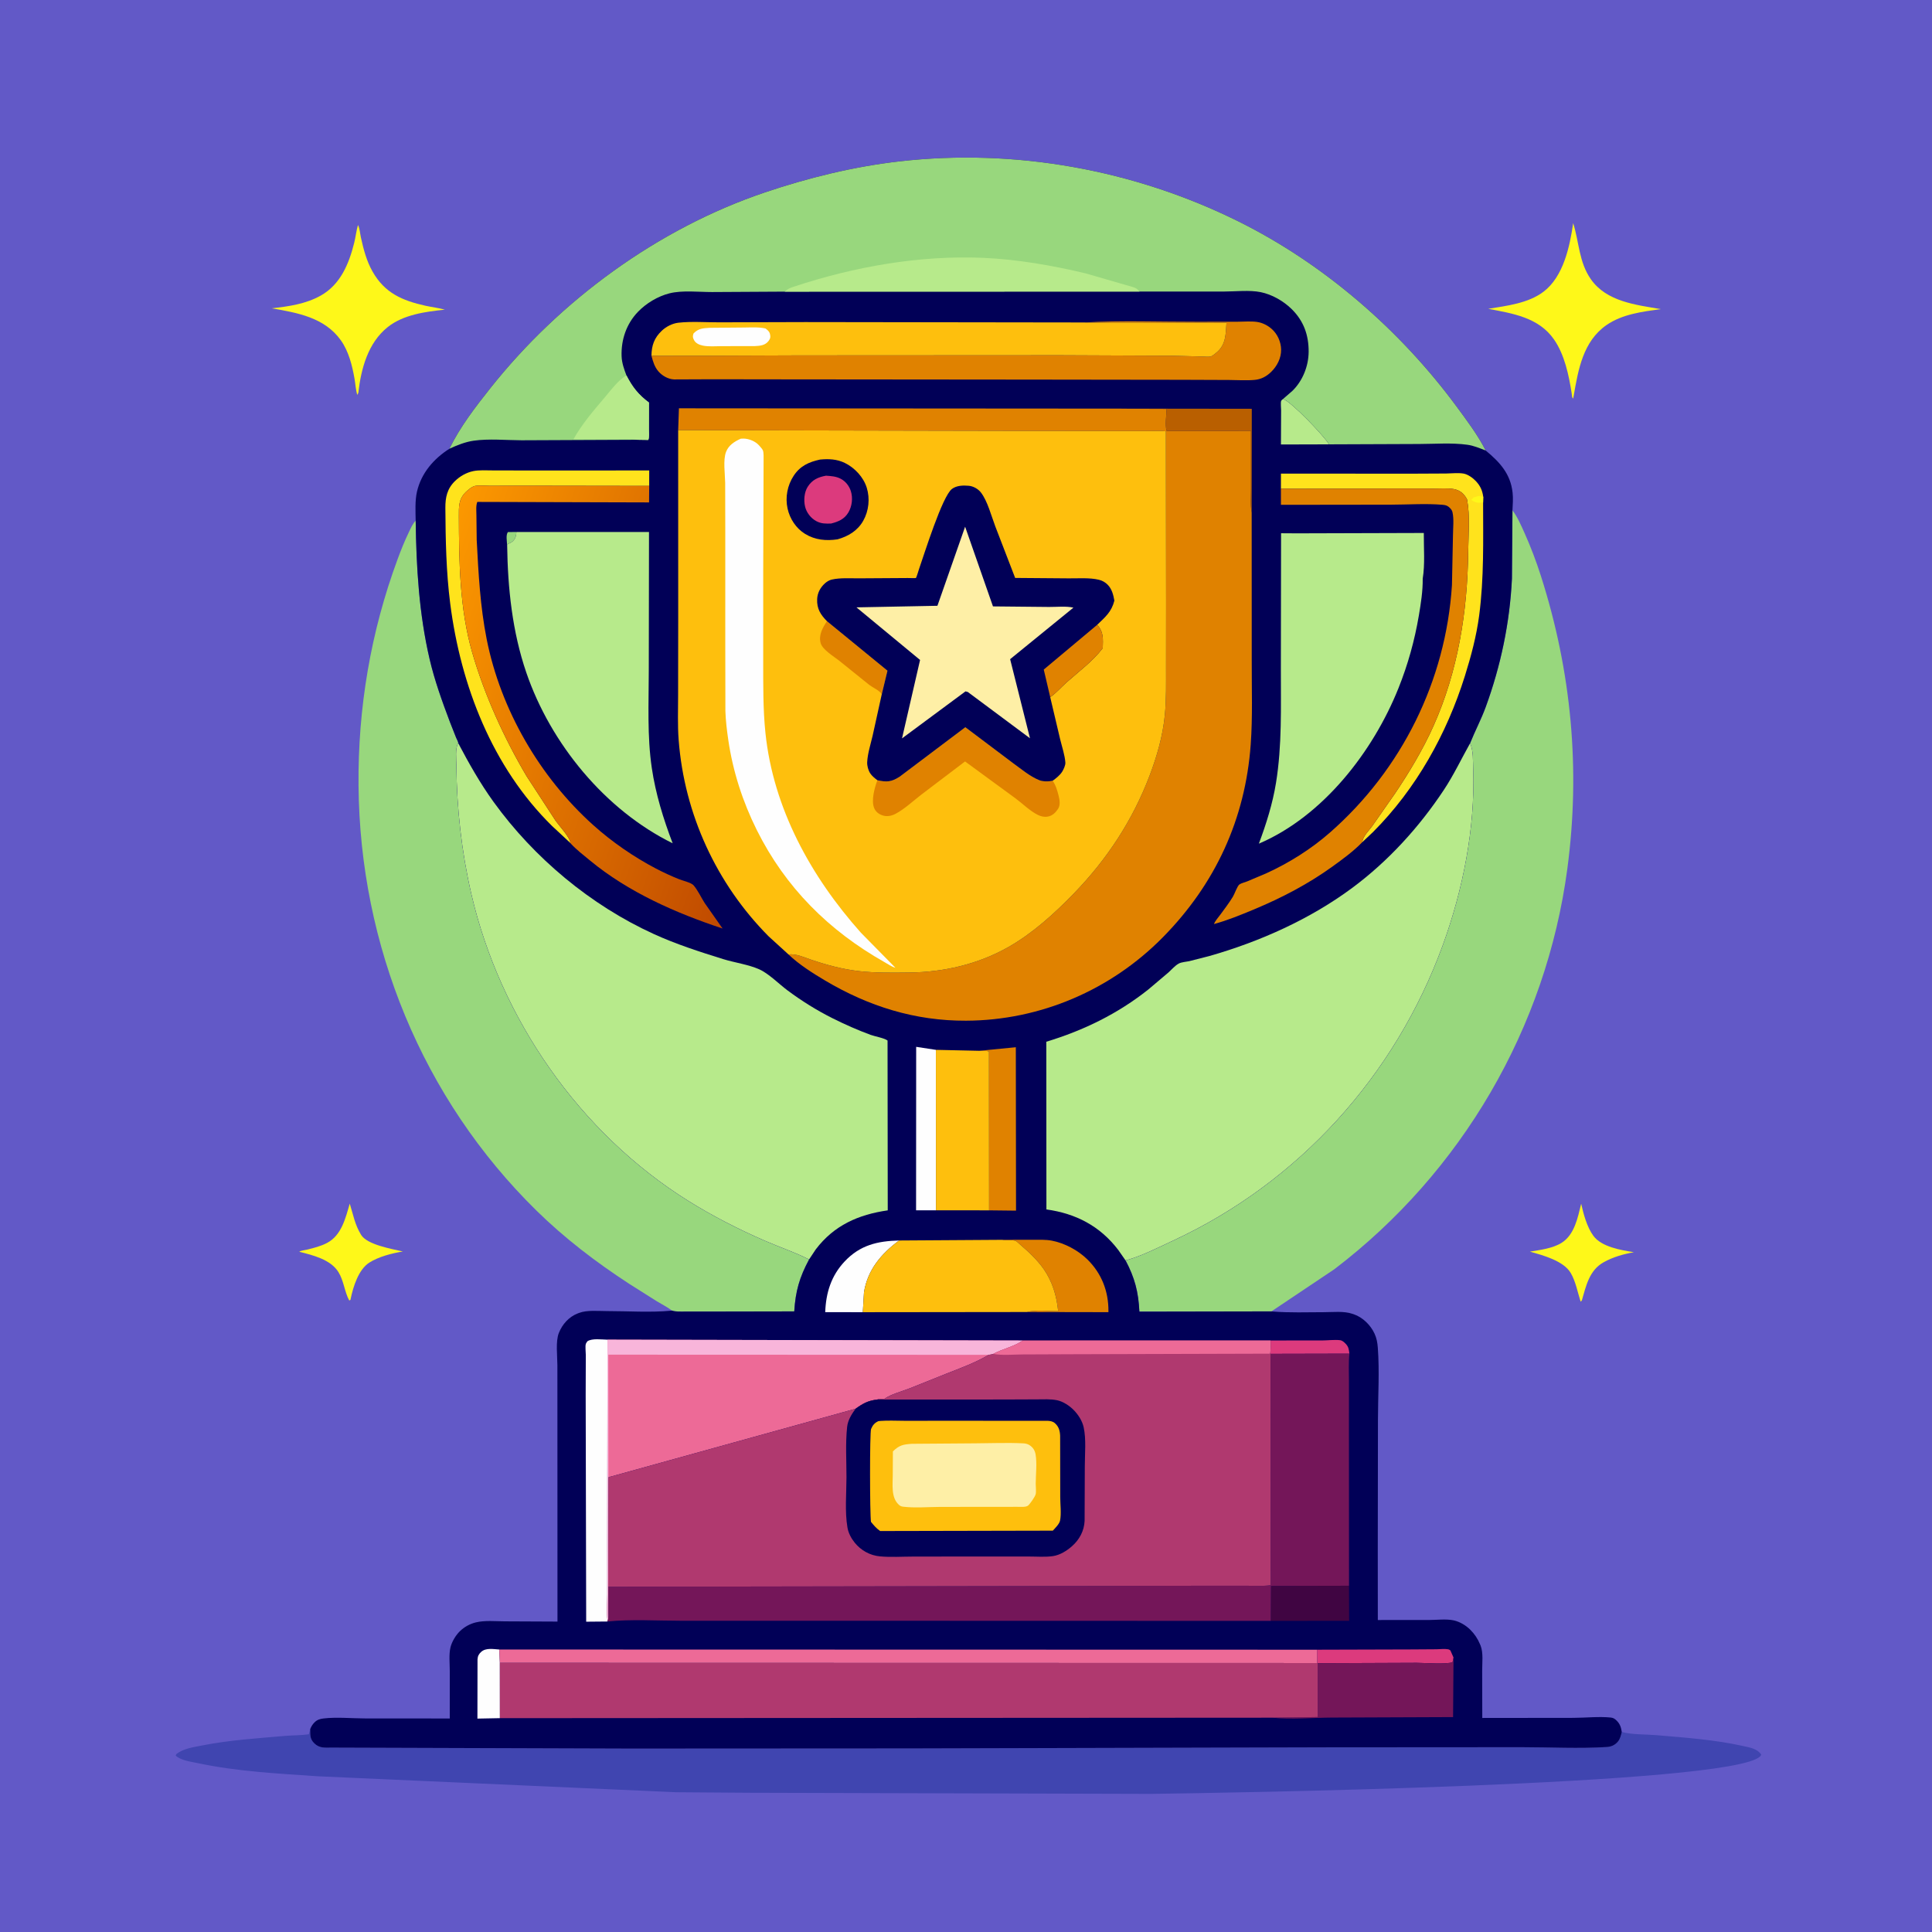 <svg version="1.1" xmlns="http://www.w3.org/2000/svg" style="display: block;" viewBox="0 0 2048 2048" width="1024" height="1024">
<defs>
	<linearGradient id="Gradient1" gradientUnits="userSpaceOnUse" x1="830.285" y1="784.307" x2="445.64" y2="655.338">
		<stop class="stop0" offset="0" stop-opacity="1" stop-color="rgb(192,74,0)"/>
		<stop class="stop1" offset="1" stop-opacity="1" stop-color="rgb(252,152,0)"/>
	</linearGradient>
</defs>
<path transform="translate(0,0)" fill="rgb(98,89,199)" d="M -0 -0 L 2048 0 L 2048 2048 L -0 2048 L -0 -0 z"/>
<path transform="translate(0,0)" fill="rgb(254,248,25)" d="M 1676.11 1276 C 1678.56 1286.97 1682.28 1300.8 1689.01 1309.99 C 1697.73 1321.89 1718.4 1325.19 1731.98 1327.39 C 1720.84 1329.41 1709.96 1332.46 1700.01 1338 C 1684.68 1346.52 1681.34 1362.95 1676.83 1378.5 L 1675.54 1379.86 C 1672.41 1370.05 1670.26 1358.25 1665.01 1349.37 C 1657.34 1336.41 1635.31 1330.59 1621.76 1326.78 C 1632.58 1325.01 1645.91 1323.36 1655.28 1317.5 C 1669.09 1308.87 1672.49 1290.72 1676.11 1276 z"/>
<path transform="translate(0,0)" fill="rgb(254,248,25)" d="M 370.752 1275.92 C 374.394 1287.49 376.203 1298.37 382.79 1309.01 C 389.346 1319.6 415.149 1323.79 427.03 1326.64 C 415.62 1328.46 401.295 1332.16 391.5 1338.4 C 380.042 1345.71 374.427 1363.94 371.759 1376.6 L 371.5 1377.89 L 370.226 1378.58 C 365.148 1369.32 364.593 1357.96 358.779 1348.5 C 350.532 1335.08 331.535 1330.53 317.25 1326.91 C 318.591 1325.63 323.614 1325.14 325.722 1324.61 C 332.817 1322.84 340.11 1321.02 346.62 1317.6 C 362.053 1309.49 366.202 1291.43 370.752 1275.92 z"/>
<path transform="translate(0,0)" fill="rgb(254,248,25)" d="M 379.464 238.5 C 381.383 242.207 381.68 247.737 382.602 251.875 C 385.388 264.377 388.507 276.488 394.832 287.716 C 407.749 310.649 426.423 318.65 451.114 324.126 C 457.89 325.629 464.87 326.355 471.543 328.259 C 451.122 330.349 427.593 333.51 411.023 346.7 C 390.038 363.404 382.732 390.896 379.828 416.5 L 378.751 418.608 C 377.056 413.198 376.826 407.221 375.842 401.634 C 373.353 387.488 369.698 372.418 361.202 360.578 C 343.939 336.519 315.372 331.59 288.145 326.833 C 306.04 324.803 324.044 322.292 340.015 313.328 C 360.887 301.612 369.91 279.688 375.455 257.473 C 377.027 251.175 377.666 244.743 379.464 238.5 z"/>
<path transform="translate(0,0)" fill="rgb(254,248,25)" d="M 1667.63 236.56 C 1674.02 256.799 1673.63 277.767 1686.4 296.015 C 1703.05 319.811 1734.15 323.164 1760.54 327.667 C 1740.87 330.399 1719.66 332.985 1702.92 344.606 C 1678.11 361.838 1673.02 391.741 1668.19 419.5 L 1667.63 422.417 C 1666.19 421.709 1666.31 418.616 1666.06 417 C 1663.08 397.833 1658.55 376.015 1647.28 359.794 C 1631.06 336.448 1603.5 332.287 1577.6 327.371 C 1597.14 324.161 1619.93 321.589 1636.2 309.23 C 1657.37 293.144 1664.02 261.338 1667.63 236.56 z"/>
<path transform="translate(0,0)" fill="rgb(64,69,176)" d="M 328.857 1832.84 C 328.923 1839.23 328.348 1843.33 333.235 1848.07 C 338.687 1853.35 344.396 1852.57 351.457 1852.54 L 667.923 1853.58 L 964.606 1853.42 L 1408.88 1852.23 L 1613.24 1852.1 C 1642.98 1852.11 1673.9 1853.8 1703.5 1851.9 C 1708.08 1851.6 1712.07 1849.77 1715.03 1846.21 C 1717.48 1843.27 1718.28 1839.59 1719.15 1835.96 C 1730.13 1838.95 1744.51 1838.36 1756 1839.36 C 1786.46 1841.98 1818.16 1844.18 1848 1850.91 C 1854.92 1852.48 1862.93 1853.67 1867 1860 C 1866.63 1860.77 1866.51 1861.14 1865.84 1861.82 C 1835.51 1892.58 1288.41 1900.7 1220.15 1901.59 L 793.192 1900.4 L 716.59 1899.84 L 336.683 1882.92 C 294.551 1879.99 251.545 1877.9 210.156 1869.09 C 202.936 1867.55 191.621 1866.25 186.234 1861 L 187.151 1859.16 C 194.81 1853.45 204.863 1852.13 214.04 1850.31 C 242.841 1844.59 272.594 1842.71 301.811 1840.15 C 310.262 1839.42 319.016 1839.63 327.372 1838.41 L 328.857 1832.84 z"/>
<path transform="translate(0,0)" fill="rgb(152,215,125)" d="M 712.408 1389.29 C 707.35 1385.52 701.415 1382.55 696.02 1379.25 L 667 1360.92 C 631.912 1338.06 598.609 1312.67 568.692 1283.3 C 447.676 1164.47 381.551 1002.2 380.052 833.01 C 379.322 750.546 392.964 669.768 421.594 592.449 C 425.138 582.876 428.885 573.478 433.34 564.287 C 435.427 559.98 437.25 555.366 440.633 551.92 C 441.283 600.91 444.191 650.649 455.367 698.511 C 460.759 721.603 468.637 743.35 476.98 765.467 L 483.447 781.838 C 483.958 783.069 485.883 786.561 485.763 787.795 C 482.305 793.347 483.74 804.54 483.794 811.173 C 484.16 856.791 489.342 903.217 499.664 947.703 C 530.292 1079.71 614.494 1201.11 729.707 1273.03 C 755.339 1289.03 783.141 1303.23 810.848 1315.27 C 826.324 1322 842.609 1327.42 857.66 1335.07 C 847.495 1354 843.261 1368.72 841.937 1390.13 L 749.379 1390.3 L 725.964 1390.31 C 721.804 1390.3 716.33 1390.63 712.408 1389.29 z"/>
<path transform="translate(0,0)" fill="rgb(152,215,125)" d="M 1603.27 540.981 C 1608.61 548.013 1612.34 556.705 1615.95 564.727 C 1622.64 579.638 1628.49 595.093 1633.47 610.66 C 1665.82 711.857 1675.53 815.674 1661.41 921.168 C 1638.86 1089.53 1549.49 1242.55 1414.54 1345.38 L 1347.77 1390.12 L 1207.8 1390.37 C 1206.84 1369.68 1202.85 1354.35 1193.14 1336.11 C 1210.06 1331.52 1227.3 1322.63 1243.21 1315.25 C 1377.01 1253.17 1478.96 1140.15 1529.4 1001.93 C 1550.62 943.807 1563.88 877.457 1561.62 815.475 C 1561.31 806.943 1561.95 795.638 1558.35 787.9 C 1563.53 774.953 1570.08 762.693 1574.89 749.542 C 1590.91 705.755 1600.46 660.092 1602.71 613.445 L 1603.27 540.981 z"/>
<path transform="translate(0,0)" fill="rgb(1,0,87)" d="M 476.343 475.71 C 487.995 452.121 503.442 432.079 519.719 411.549 C 593.811 318.101 697.51 242.204 810.864 203.95 C 856.915 188.408 905.151 176.559 953.5 171.049 C 1076.13 157.076 1202.22 179.9 1312.67 234.65 C 1403.19 279.524 1484.25 349.804 1544.1 431.012 C 1554.79 445.531 1566.78 461.436 1574.9 477.566 C 1589.77 489.82 1601.23 502.212 1603.41 522.216 C 1604.1 528.448 1603.61 534.739 1603.27 540.981 L 1602.71 613.445 C 1600.46 660.092 1590.91 705.755 1574.89 749.542 C 1570.08 762.693 1563.53 774.953 1558.35 787.9 C 1561.95 795.638 1561.31 806.943 1561.62 815.475 C 1563.88 877.457 1550.62 943.807 1529.4 1001.93 C 1478.96 1140.15 1377.01 1253.17 1243.21 1315.25 C 1227.3 1322.63 1210.06 1331.52 1193.14 1336.11 C 1202.85 1354.35 1206.84 1369.68 1207.8 1390.37 L 1347.77 1390.12 L 1348.92 1390.23 C 1366.88 1391.72 1385.62 1390.98 1403.67 1390.97 C 1413.14 1390.97 1424.46 1389.61 1433.5 1392.68 L 1434.99 1393.16 C 1444.52 1396.38 1452.8 1404.56 1457.01 1413.59 C 1459.29 1418.46 1460.14 1423.26 1460.54 1428.59 C 1462.43 1453.55 1460.71 1479.93 1460.69 1505.02 L 1460.5 1643.56 L 1460.55 1717.29 L 1514.5 1717.28 C 1522.65 1717.26 1533.28 1715.92 1541.17 1717.71 C 1547.53 1719.15 1553.79 1722.9 1558.41 1727.44 C 1563.05 1732.01 1566.39 1737.01 1568.89 1743 L 1569.51 1744.45 C 1572.5 1752.1 1571.13 1762.84 1571.16 1771.03 L 1571.28 1821.11 L 1667.77 1821 C 1680.58 1820.97 1694.87 1819.38 1707.5 1820.67 C 1710.28 1820.96 1711.9 1822.09 1713.85 1824.06 C 1717.38 1827.6 1718.39 1831.16 1719.15 1835.96 C 1718.28 1839.59 1717.48 1843.27 1715.03 1846.21 C 1712.07 1849.77 1708.08 1851.6 1703.5 1851.9 C 1673.9 1853.8 1642.98 1852.11 1613.24 1852.1 L 1408.88 1852.23 L 964.606 1853.42 L 667.923 1853.58 L 351.457 1852.54 C 344.396 1852.57 338.687 1853.35 333.235 1848.07 C 328.348 1843.33 328.923 1839.23 328.857 1832.84 C 330.069 1829.91 331.312 1827.82 333.616 1825.59 C 336.379 1822.92 339.239 1822.09 343.005 1821.64 C 356.732 1820.02 372.341 1821.54 386.22 1821.6 L 476.764 1821.67 L 476.78 1771.53 C 476.793 1763.73 475.702 1753.84 477.514 1746.32 C 478.96 1740.33 483.097 1733.41 487.5 1729.15 C 492.212 1724.59 498.122 1721.32 504.505 1719.78 C 514.026 1717.49 525.371 1718.66 535.171 1718.69 L 590.948 1718.95 L 590.884 1511.45 L 590.853 1447.28 C 590.849 1437.41 588.828 1421.96 592.4 1412.99 C 596.117 1403.66 603.112 1395.87 612.591 1392.21 L 613.964 1391.71 C 622.371 1388.54 634.287 1389.81 643.273 1389.8 C 665.549 1389.79 689.293 1391.46 711.384 1389.4 L 712.408 1389.29 C 716.33 1390.63 721.804 1390.3 725.964 1390.31 L 749.379 1390.3 L 841.937 1390.13 C 843.261 1368.72 847.495 1354 857.66 1335.07 C 842.609 1327.42 826.324 1322 810.848 1315.27 C 783.141 1303.23 755.339 1289.03 729.707 1273.03 C 614.494 1201.11 530.292 1079.71 499.664 947.703 C 489.342 903.217 484.16 856.791 483.794 811.173 C 483.74 804.54 482.305 793.347 485.763 787.795 C 485.883 786.561 483.958 783.069 483.447 781.838 L 476.98 765.467 C 468.637 743.35 460.759 721.603 455.367 698.511 C 444.191 650.649 441.283 600.91 440.633 551.92 C 440.454 542.223 439.828 530.569 442.02 521.125 C 446.579 501.476 459.714 486.315 476.343 475.71 z"/>
<path transform="translate(0,0)" fill="rgb(152,215,125)" d="M 537.596 577.808 L 537.556 577.804 C 537.42 573.977 535.99 566.721 538.5 564.004 L 547.407 563.929 C 547.28 567.706 546.365 571.085 543.5 573.789 C 542.077 575.132 540.269 575.837 538.483 576.558 L 537.596 577.808 z"/>
<path transform="translate(0,0)" fill="rgb(220,58,125)" d="M 1346.83 1420.96 L 1401.01 1420.95 C 1407.15 1420.94 1414.5 1419.97 1420.5 1420.65 C 1422.96 1420.93 1424.93 1422.85 1426.59 1424.58 C 1429.58 1427.69 1429.93 1430.77 1430.42 1434.94 L 1346.82 1435.13 L 1346.29 1434.94 C 1347.26 1430.66 1346.76 1425.39 1346.83 1420.96 z"/>
<path transform="translate(0,0)" fill="rgb(183,234,139)" d="M 1360.07 422.95 C 1368.69 425.511 1403.73 462.306 1408.87 471.032 L 1357.85 471.175 L 1358.03 435.101 C 1358.04 432.787 1357.36 426.989 1358.08 425 C 1358.41 424.104 1359.41 423.634 1360.07 422.95 z"/>
<path transform="translate(0,0)" fill="rgb(254,254,254)" d="M 529.918 1821.32 L 506.086 1821.79 L 506.192 1759 C 506.398 1755.55 507.549 1753.3 510.134 1751 C 515.164 1746.53 523.085 1748.16 529.287 1748.55 L 529.873 1762.7 L 529.918 1821.32 z"/>
<path transform="translate(0,0)" fill="rgb(220,58,125)" d="M 1396.1 1748.76 L 1496.06 1748.47 L 1522.94 1748.29 C 1526.55 1748.27 1531.5 1747.62 1535 1748.31 C 1536.19 1748.54 1536.61 1748.93 1537.5 1749.55 L 1540.79 1757.05 L 1539.77 1761.96 C 1534.38 1764.51 1509.24 1762.69 1501.67 1762.66 L 1396.81 1763.08 L 1396.24 1762.9 L 1396.1 1748.76 z"/>
<path transform="translate(0,0)" fill="rgb(185,95,0)" d="M 1188.49 433.157 L 1326.95 433.332 L 1326.83 543.518 C 1325.32 535.388 1326.18 525.662 1326.12 517.287 L 1326.08 456.742 L 1236.71 456.852 C 1234.78 450.808 1236.5 440.024 1236.66 433.453 L 1189.9 433.276 L 1188.49 433.157 z"/>
<path transform="translate(0,0)" fill="rgb(254,254,254)" d="M 914.625 1390.99 L 874.77 1390.94 C 875.497 1370.4 881.103 1352.36 895.321 1337.23 C 911.618 1319.88 930.081 1315.55 953.095 1314.97 C 934.198 1328.9 919.647 1346.06 915.873 1369.86 L 914.625 1390.99 z"/>
<path transform="translate(0,0)" fill="rgb(64,5,66)" d="M 1347.32 1681.14 L 1430.02 1680.95 L 1430.14 1718.12 L 1347.07 1718.2 L 1347.32 1681.14 z"/>
<path transform="translate(0,0)" fill="rgb(254,254,254)" d="M 992.175 1282.97 L 971.074 1283 L 971.188 1109.7 L 992.088 1112.88 L 992.175 1282.97 z"/>
<path transform="translate(0,0)" fill="rgb(224,130,0)" d="M 1062.44 1314.26 L 1094.6 1314.21 C 1101.27 1314.23 1108.29 1313.9 1114.87 1315.12 C 1128.44 1317.65 1142.95 1325.43 1152.82 1335.18 C 1167.79 1349.99 1175.09 1368.83 1174.99 1389.73 L 1174.98 1390.95 L 1088.45 1390.79 C 1097.57 1388.29 1112.05 1389.92 1121.71 1389.91 C 1120.11 1373.76 1115.66 1358.61 1106.32 1345.21 C 1099.68 1335.69 1090.44 1327.02 1081.62 1319.49 C 1080.52 1318.55 1077.68 1315.69 1076.42 1315.27 C 1073.34 1314.23 1067.02 1315.14 1063.36 1314.45 L 1062.44 1314.26 z"/>
<path transform="translate(0,0)" fill="rgb(224,130,0)" d="M 1037.88 1113.88 L 1076.82 1110.12 L 1077.03 1283.33 L 1048.47 1283.01 L 1048.35 1114.5 C 1044.94 1113.75 1041.36 1113.91 1037.88 1113.88 z"/>
<path transform="translate(0,0)" fill="rgb(254,254,254)" d="M 643.859 1718.86 L 621.378 1719.07 L 620.845 1478.37 L 620.975 1436.29 C 620.99 1433.32 620.169 1426.93 621.04 1424.5 C 621.408 1423.48 622.183 1422.65 622.754 1421.73 C 627.897 1418.51 637.83 1419.98 643.929 1420.12 L 643.786 1630.56 L 643.799 1689.94 C 643.813 1699.02 642.92 1709.26 644.084 1718.23 L 643.859 1718.86 z"/>
<path transform="translate(0,0)" fill="rgb(116,22,89)" d="M 1540.79 1757.05 L 1540.31 1820.19 L 1411.51 1820.7 C 1391.14 1820.83 1369 1822.88 1348.77 1820.83 L 1396.88 1820.14 L 1396.81 1763.08 L 1501.67 1762.66 C 1509.24 1762.69 1534.38 1764.51 1539.77 1761.96 L 1540.79 1757.05 z"/>
<path transform="translate(0,0)" fill="rgb(255,227,28)" d="M 1357.83 518.142 L 1357.86 502.062 L 1498.66 502.11 L 1532.88 501.941 C 1538.67 501.876 1545.61 501.055 1551.27 501.979 C 1555.96 502.746 1561.32 506.619 1564.5 510.018 C 1569.22 515.067 1571.38 519.881 1572.29 526.631 L 1572.15 532.717 C 1572.17 572.718 1573.2 612.827 1567.96 652.578 C 1565.11 674.166 1559.36 695.794 1552.85 716.545 C 1533.56 778.063 1501.22 836.145 1455.5 881.945 L 1444.13 892.674 C 1444.55 886.737 1451.19 880.438 1454.68 875.612 L 1478.59 841.393 C 1493.69 819.063 1508.32 794.571 1519.38 769.94 C 1545.53 711.657 1555.64 648.166 1556.35 584.669 C 1556.55 566.716 1558.47 546.932 1555.12 529.302 C 1553.96 527.061 1552.54 525.119 1550.78 523.317 C 1548.13 520.61 1544.24 518.851 1540.53 518.316 C 1534.18 517.401 1527.1 517.941 1520.65 517.929 L 1484.1 517.898 L 1357.83 518.142 z"/>
<path transform="translate(0,0)" fill="rgb(254,248,25)" d="M 1559.54 529.867 L 1562.21 527.206 L 1565 526.51 C 1567.85 525.376 1569.32 525.727 1572.29 526.631 L 1572.15 532.717 C 1566.45 533.225 1564.37 533.105 1559.54 529.867 z"/>
<path transform="translate(0,0)" fill="rgb(255,227,28)" d="M 604.683 893.676 L 585.127 875.5 C 521.774 813.154 488.349 726.61 477.239 639.772 C 472.941 606.177 472.331 572.191 472.111 538.356 C 472.037 527.14 474.009 517.991 482.373 509.877 C 487.632 504.775 494.36 500.945 501.575 499.421 C 507.906 498.085 515.704 498.655 522.188 498.655 L 558.039 498.729 L 688.207 498.69 L 688.172 515.078 L 551.539 514.871 L 519.166 514.946 C 514.447 514.959 508.522 514.306 503.947 515.025 C 500.486 515.569 496.17 519.238 493.654 521.7 C 486.125 529.067 486.384 537.068 486.419 547 C 486.59 595.214 487.105 645.109 500.583 691.765 C 513.597 736.818 534.412 782.551 558.248 822.859 L 588.687 869.586 C 592.356 874.961 604.378 887.762 604.683 893.676 z"/>
<path transform="translate(0,0)" fill="rgb(254,191,13)" d="M 992.088 1112.88 L 1037.88 1113.88 C 1041.36 1113.91 1044.94 1113.75 1048.35 1114.5 L 1048.47 1283.01 L 992.175 1282.97 L 992.088 1112.88 z"/>
<path transform="translate(0,0)" fill="rgb(237,106,151)" d="M 529.287 1748.55 L 1396.1 1748.76 L 1396.24 1762.9 L 529.873 1762.7 L 529.287 1748.55 z"/>
<path transform="translate(0,0)" fill="rgb(254,191,13)" d="M 953.095 1314.97 L 1062.44 1314.26 L 1063.36 1314.45 C 1067.02 1315.14 1073.34 1314.23 1076.42 1315.27 C 1077.68 1315.69 1080.52 1318.55 1081.62 1319.49 C 1090.44 1327.02 1099.68 1335.69 1106.32 1345.21 C 1115.66 1358.61 1120.11 1373.76 1121.71 1389.91 C 1112.05 1389.92 1097.57 1388.29 1088.45 1390.79 L 914.625 1390.99 L 915.873 1369.86 C 919.647 1346.06 934.198 1328.9 953.095 1314.97 z"/>
<path transform="translate(0,0)" fill="rgb(224,130,0)" d="M 1357.83 518.142 L 1484.1 517.898 L 1520.65 517.929 C 1527.1 517.941 1534.18 517.401 1540.53 518.316 C 1544.24 518.851 1548.13 520.61 1550.78 523.317 C 1552.54 525.119 1553.96 527.061 1555.12 529.302 C 1558.47 546.932 1556.55 566.716 1556.35 584.669 C 1555.64 648.166 1545.53 711.657 1519.38 769.94 C 1508.32 794.571 1493.69 819.063 1478.59 841.393 L 1454.68 875.612 C 1451.19 880.438 1444.55 886.737 1444.13 892.674 C 1435 902.192 1423.48 910.61 1412.8 918.321 C 1386.78 937.121 1358.69 951.746 1329.09 964.087 C 1315.18 969.888 1301.39 975.532 1286.84 979.543 C 1288.22 975.968 1291.4 972.581 1293.67 969.483 C 1298.21 963.31 1302.89 957.142 1306.89 950.605 C 1308.77 947.532 1311.47 939.386 1313.79 937.597 C 1315.47 936.299 1319.95 935.159 1322.12 934.291 L 1342.46 925.673 C 1366.46 914.746 1389.98 899.934 1409.79 882.551 C 1485.88 815.784 1532.62 721.676 1539.13 620.334 L 1540.21 567.492 C 1540.25 559.92 1541.39 550.252 1539.69 542.964 C 1539.29 541.269 1538.49 540.07 1537.31 538.819 C 1534.91 536.284 1533.02 535.438 1529.5 535.128 C 1511.6 533.551 1492.46 534.964 1474.41 534.98 L 1357.85 535.125 L 1357.83 518.142 z"/>
<path transform="translate(0,0)" fill="url(#Gradient1)" d="M 604.683 893.676 C 604.378 887.762 592.356 874.961 588.687 869.586 L 558.248 822.859 C 534.412 782.551 513.597 736.818 500.583 691.765 C 487.105 645.109 486.59 595.214 486.419 547 C 486.384 537.068 486.125 529.067 493.654 521.7 C 496.17 519.238 500.486 515.569 503.947 515.025 C 508.522 514.306 514.447 514.959 519.166 514.946 L 551.539 514.871 L 688.172 515.078 L 688.032 532.576 L 505.942 532.056 C 504.357 536.398 504.99 541.415 505.021 546.006 L 505.328 572.264 C 507.158 607.55 508.99 642.662 515.873 677.42 C 530.708 752.324 572.241 823.831 628.973 874.742 C 648.662 892.411 671.948 908.5 695.355 920.719 C 703.38 924.908 711.589 928.699 720 932.048 C 723.475 933.431 732.717 935.677 735.058 938.308 C 739.618 943.433 743.187 951.315 746.961 957.208 L 765.963 984.275 C 716.4 967.89 666.074 945.711 625.493 912.22 C 618.575 906.511 610.84 900.584 604.815 893.961 L 604.683 893.676 z"/>
<path transform="translate(0,0)" fill="rgb(224,130,0)" d="M 1149.56 341.819 C 1188.93 339.59 1229.3 341.196 1268.76 341.101 L 1311.64 341.049 C 1318.31 341.053 1326.13 340.304 1332.67 341.281 C 1338.4 342.136 1343.87 344.955 1348.18 348.8 C 1354.25 354.225 1357.87 362.379 1358.04 370.5 C 1358.22 379.556 1353.75 388.182 1347.35 394.358 C 1342.36 399.173 1336.76 402.105 1329.86 402.725 C 1321.14 403.509 1311.71 402.821 1302.93 402.793 L 1252.06 402.597 L 1091.83 402.387 L 831.794 402.152 L 754.802 402.044 L 714.5 402.208 C 708.343 401.956 702.072 398.399 698.075 393.837 C 693.799 388.955 692.204 383.261 690.57 377.161 L 753.5 377.08 L 847.153 376.716 L 1123.95 376.568 L 1241.21 377.082 L 1273.76 377.896 C 1276.49 377.905 1280.93 378.524 1283.37 377.89 C 1285.16 377.427 1288.63 374.496 1290.09 373.226 C 1299.76 364.832 1299.25 353.718 1300.14 342.027 L 1150.89 341.917 L 1149.56 341.819 z"/>
<path transform="translate(0,0)" fill="rgb(254,191,13)" d="M 690.57 377.161 C 690.689 366.279 693.471 358.143 701.653 350.475 C 706.224 346.192 712.76 342.821 719.033 342.107 C 733.041 340.513 748.333 341.731 762.531 341.675 L 853.615 341.412 L 1149.56 341.819 L 1150.89 341.917 L 1300.14 342.027 C 1299.25 353.718 1299.76 364.832 1290.09 373.226 C 1288.63 374.496 1285.16 377.427 1283.37 377.89 C 1280.93 378.524 1276.49 377.905 1273.76 377.896 L 1241.21 377.082 L 1123.95 376.568 L 847.153 376.716 L 753.5 377.08 L 690.57 377.161 z"/>
<path transform="translate(0,0)" fill="rgb(254,254,254)" d="M 752.142 347.51 L 788.305 347.191 C 795.925 347.162 804.047 346.492 811.5 348.216 C 813.655 349.937 815.46 351.163 816.183 354 C 816.961 357.052 816.625 358.992 814.678 361.5 C 811.031 366.195 805.713 366.601 800.25 366.87 L 764.851 366.937 C 758.489 366.932 751.038 367.666 744.807 366.304 C 741.209 365.518 737.467 363.928 735.684 360.5 C 734.195 357.638 734.212 356.519 735.143 353.5 C 740.363 348.082 745.035 348.008 752.142 347.51 z"/>
<path transform="translate(0,0)" fill="rgb(183,234,139)" d="M 547.407 563.929 L 687.972 563.937 L 687.738 711.083 C 687.702 745.252 685.936 780.371 690.956 814.245 C 695.024 841.688 703.184 868.057 713.04 893.924 C 641.269 858.583 583.642 788.127 557.916 713 C 543.014 669.481 538.251 623.573 537.596 577.808 L 538.483 576.558 C 540.269 575.837 542.077 575.132 543.5 573.789 C 546.365 571.085 547.28 567.706 547.407 563.929 z"/>
<path transform="translate(0,0)" fill="rgb(183,234,139)" d="M 1375.26 565.365 L 1509.3 564.974 C 1509.17 580.523 1510.67 598.165 1508.13 613.417 C 1508.32 626.273 1506.18 639.847 1504.04 652.5 C 1499.53 679.065 1492.46 704.424 1482.45 729.451 C 1455.57 796.676 1402.54 865.213 1334.45 894.314 C 1342.27 873.437 1349.03 851.96 1352.61 829.906 C 1359.08 790.115 1357.7 749.787 1357.77 709.618 L 1357.99 565.261 L 1375.26 565.365 z"/>
<path transform="translate(0,0)" fill="rgb(237,106,151)" d="M 643.929 1420.12 L 1084.05 1421.02 C 1075.38 1427.4 1062.51 1429.86 1052.91 1435.21 L 1048.08 1436.17 C 1033.87 1444.57 1018.31 1450.17 1003 1456.22 L 963.992 1471.81 C 955.549 1475.13 944.924 1477.73 937.5 1482.8 L 930.557 1483.09 L 930.229 1483.6 C 920.593 1484.49 914.691 1487.74 906.927 1493.33 L 644.94 1565.94 L 644.694 1682.04 L 644.758 1707.23 C 644.758 1710.71 645.31 1714.99 644.084 1718.23 C 642.92 1709.26 643.813 1699.02 643.799 1689.94 L 643.786 1630.56 L 643.929 1420.12 z"/>
<path transform="translate(0,0)" fill="rgb(248,181,218)" d="M 643.929 1420.12 L 1084.05 1421.02 C 1075.38 1427.4 1062.51 1429.86 1052.91 1435.21 L 1048.08 1436.17 L 644.838 1436.01 L 644.94 1565.94 L 644.694 1682.04 L 644.758 1707.23 C 644.758 1710.71 645.31 1714.99 644.084 1718.23 C 642.92 1709.26 643.813 1699.02 643.799 1689.94 L 643.786 1630.56 L 643.929 1420.12 z"/>
<path transform="translate(0,0)" fill="rgb(116,22,89)" d="M 1430.42 1434.94 C 1429.39 1444.7 1429.96 1454.8 1429.95 1464.61 L 1429.93 1514.5 L 1430.02 1680.95 L 1347.32 1681.14 L 1347.07 1718.2 L 869.043 1718.07 L 721.184 1718.06 C 695.881 1718.06 669.004 1716.31 643.859 1718.86 L 644.084 1718.23 C 645.31 1714.99 644.758 1710.71 644.758 1707.23 L 644.694 1682.04 L 1133.6 1681.23 L 1277.63 1680.94 L 1321.98 1680.95 C 1330.21 1680.95 1338.85 1681.57 1346.97 1680.35 L 1346.82 1435.13 L 1430.42 1434.94 z"/>
<path transform="translate(0,0)" fill="rgb(176,57,111)" d="M 529.873 1762.7 L 1396.24 1762.9 L 1396.81 1763.08 L 1396.88 1820.14 L 1348.77 1820.83 L 529.918 1821.32 L 529.873 1762.7 z"/>
<path transform="translate(0,0)" fill="rgb(224,130,0)" d="M 718.903 455.989 L 719.689 432.825 L 1188.49 433.157 L 1189.9 433.276 L 1236.66 433.453 C 1236.5 440.024 1234.78 450.808 1236.71 456.852 L 1326.08 456.742 L 1326.12 517.287 C 1326.18 525.662 1325.32 535.388 1326.83 543.518 L 1326.9 700.446 C 1326.8 729.838 1327.94 759.935 1325.81 789.212 C 1320.06 868.263 1288.39 936.951 1232.79 993.451 C 1177.62 1049.5 1102.76 1081.65 1024.1 1081.99 C 970.015 1082.23 920.851 1066.82 874.63 1039.39 C 861.419 1031.55 846.933 1022.37 835.796 1011.72 C 844.095 1010.83 852.105 1014.7 859.916 1017.35 C 876.604 1023 893.147 1027.43 910.694 1029.45 C 928.029 1031.43 946.859 1031.12 964.366 1030.91 C 1000.71 1030.48 1036.86 1022.04 1068.62 1004.1 C 1094.39 989.536 1117.41 968.64 1137.96 947.5 C 1173.39 911.056 1200.64 869.6 1218.67 822.091 C 1226.41 801.719 1232.61 779.999 1234.75 758.242 C 1236.4 741.366 1236.03 724.507 1236.05 707.569 L 1236.11 638.104 L 1235.9 457.209 C 1230.35 456.424 1224.38 456.904 1218.76 456.903 L 1187.84 456.898 L 1082.91 456.747 L 718.903 455.989 z"/>
<path transform="translate(0,0)" fill="rgb(183,234,139)" d="M 1558.35 787.9 C 1561.95 795.638 1561.31 806.943 1561.62 815.475 C 1563.88 877.457 1550.62 943.807 1529.4 1001.93 C 1478.96 1140.15 1377.01 1253.17 1243.21 1315.25 C 1227.3 1322.63 1210.06 1331.52 1193.14 1336.11 L 1185.37 1324.98 C 1166 1299.59 1140.35 1286.34 1109.24 1282.05 L 1109.12 1104.28 C 1148.73 1092.27 1184.85 1074.67 1217.38 1048.81 L 1238.74 1030.73 C 1241.95 1027.85 1245.6 1023.57 1249.36 1021.5 C 1252.41 1019.82 1257.08 1019.63 1260.5 1018.91 L 1281.86 1013.46 C 1335.6 998.143 1389.02 974.271 1433.96 940.804 C 1471.88 912.564 1504.49 876.672 1530.55 837.336 C 1541.05 821.479 1549.08 804.444 1558.35 787.9 z"/>
<path transform="translate(0,0)" fill="rgb(183,234,139)" d="M 485.763 787.795 C 496.955 809.073 509.061 830.467 523.152 849.976 C 566.163 909.527 626.121 959.555 693.031 990.095 C 716.553 1000.83 741.786 1008.99 766.487 1016.66 C 778.644 1020.43 793.423 1022.42 804.825 1027.51 C 814.94 1032.03 825.882 1043.25 835 1050.01 C 849.943 1061.1 865.761 1070.99 882.396 1079.33 C 895.595 1085.94 909.156 1091.95 923.02 1097.04 C 927.404 1098.66 937.545 1100.38 940.837 1103 L 941.045 1283.03 C 909.985 1287.51 884.077 1298.82 864.636 1324.54 L 857.66 1335.07 C 842.609 1327.42 826.324 1322 810.848 1315.27 C 783.141 1303.23 755.339 1289.03 729.707 1273.03 C 614.494 1201.11 530.292 1079.71 499.664 947.703 C 489.342 903.217 484.16 856.791 483.794 811.173 C 483.74 804.54 482.305 793.347 485.763 787.795 z"/>
<path transform="translate(0,0)" fill="rgb(152,215,125)" d="M 476.343 475.71 C 487.995 452.121 503.442 432.079 519.719 411.549 C 593.811 318.101 697.51 242.204 810.864 203.95 C 856.915 188.408 905.151 176.559 953.5 171.049 C 1076.13 157.076 1202.22 179.9 1312.67 234.65 C 1403.19 279.524 1484.25 349.804 1544.1 431.012 C 1554.79 445.531 1566.78 461.436 1574.9 477.566 C 1568.62 475.141 1562.2 472.389 1555.5 471.464 C 1539 469.186 1521 470.612 1504.34 470.66 L 1408.87 471.032 C 1403.73 462.306 1368.69 425.511 1360.07 422.95 L 1369.96 414.372 C 1380.89 403.758 1387.14 388.042 1387.22 372.908 C 1387.31 355.233 1382.01 340.277 1369.28 327.7 C 1360.59 319.119 1348.44 312.145 1336.37 309.683 C 1324.56 307.272 1309.28 309.06 1297.09 309.056 L 1207.92 309.045 L 831.867 309.147 L 754.811 309.583 C 740.702 309.607 723.476 307.526 709.789 310.917 C 697.426 313.979 684.931 321.517 676.173 330.657 C 663.954 343.41 658.31 360.23 658.92 377.641 C 659.167 384.699 661.578 391.445 664.068 397.997 C 670.408 410.353 676.791 418.436 687.933 426.731 L 687.885 455.145 C 687.876 458.61 688.47 463.199 687.225 466.359 L 675.234 466.179 L 552.834 466.713 C 536.561 466.639 518.09 464.855 502.034 467.172 C 493.167 468.452 484.43 471.977 476.343 475.71 z"/>
<path transform="translate(0,0)" fill="rgb(183,234,139)" d="M 664.068 397.997 C 670.408 410.353 676.791 418.436 687.933 426.731 L 687.885 455.145 C 687.876 458.61 688.47 463.199 687.225 466.359 L 675.234 466.179 C 667.872 464.906 659.592 465.681 652.067 465.677 L 607.894 465.689 C 616.735 449.603 629.686 434.681 641.5 420.741 C 647.963 413.116 655.363 402.909 664.068 397.997 z"/>
<path transform="translate(0,0)" fill="rgb(183,234,139)" d="M 831.867 309.147 C 835.029 306.138 837.41 305.26 841.5 303.9 C 904.981 282.788 974.656 270.456 1041.69 273.305 C 1078.38 274.865 1115.22 281.339 1150.88 289.806 L 1200.88 304.286 C 1204.22 305.215 1205.72 306.4 1207.92 309.045 L 831.867 309.147 z"/>
<path transform="translate(0,0)" fill="rgb(176,57,111)" d="M 1084.05 1421.02 L 1346.83 1420.96 C 1346.76 1425.39 1347.26 1430.66 1346.29 1434.94 L 1346.82 1435.13 L 1346.97 1680.35 C 1338.85 1681.57 1330.21 1680.95 1321.98 1680.95 L 1277.63 1680.94 L 1133.6 1681.23 L 644.694 1682.04 L 644.94 1565.94 L 906.927 1493.33 C 914.691 1487.74 920.593 1484.49 930.229 1483.6 L 930.557 1483.09 L 937.5 1482.8 C 944.924 1477.73 955.549 1475.13 963.992 1471.81 L 1003 1456.22 C 1018.31 1450.17 1033.87 1444.57 1048.08 1436.17 L 1052.91 1435.21 C 1062.51 1429.86 1075.38 1427.4 1084.05 1421.02 z"/>
<path transform="translate(0,0)" fill="rgb(237,106,151)" d="M 1084.05 1421.02 L 1346.83 1420.96 C 1346.76 1425.39 1347.26 1430.66 1346.29 1434.94 L 1137.85 1435.54 L 1083.73 1435.76 C 1073.86 1435.83 1062.58 1436.99 1052.91 1435.21 C 1062.51 1429.86 1075.38 1427.4 1084.05 1421.02 z"/>
<path transform="translate(0,0)" fill="rgb(1,0,87)" d="M 930.229 1483.6 L 1062.98 1483.54 L 1098.93 1483.4 C 1105.97 1483.39 1113.77 1482.87 1120.7 1484.34 C 1127.07 1485.7 1133.81 1490.19 1138.35 1494.87 C 1143.11 1499.77 1147.25 1506.23 1148.73 1512.97 C 1151.53 1525.65 1149.94 1541.29 1149.94 1554.36 L 1149.73 1612.18 C 1149.24 1622.78 1144.27 1632.07 1136.36 1639.04 C 1130.79 1643.93 1123.68 1648.42 1116.26 1649.53 C 1108.02 1650.76 1098.86 1649.96 1090.49 1649.98 L 1036.9 1649.96 L 967.87 1650.04 C 956.38 1650.04 944.122 1650.91 932.707 1649.81 C 922.138 1648.8 912.643 1643.51 905.971 1635.23 C 902.27 1630.64 899.351 1625.14 898.344 1619.29 C 895.452 1602.5 897.271 1583.13 897.298 1565.98 C 897.325 1548.51 896.116 1529.99 897.983 1512.66 C 898.774 1505.33 902.704 1499.19 906.927 1493.33 C 914.691 1487.74 920.593 1484.49 930.229 1483.6 z"/>
<path transform="translate(0,0)" fill="rgb(254,191,13)" d="M 931.109 1506.5 L 933.253 1506.24 C 941.558 1505.59 950.273 1506.12 958.64 1506.11 L 1007.93 1506.09 L 1110.5 1506.12 C 1113.31 1506.24 1116 1506.7 1118.15 1508.56 C 1122.33 1512.19 1123.53 1516.5 1123.79 1521.92 L 1123.89 1586.59 C 1123.87 1594.13 1125.2 1604.76 1123.69 1611.94 C 1122.94 1615.55 1118.45 1619.93 1116.03 1622.56 L 933.002 1622.95 C 929.015 1620.18 926.304 1616.96 923.274 1613.25 C 922.026 1605.28 921.876 1518.3 923.378 1514.76 C 925.085 1510.74 927.142 1508.27 931.109 1506.5 z"/>
<path transform="translate(0,0)" fill="rgb(254,239,166)" d="M 966.665 1530.49 L 1033.57 1529.99 C 1050.58 1529.92 1068.02 1529.14 1085 1530.02 C 1087.18 1530.13 1089.52 1530.72 1091.36 1531.94 C 1095.05 1534.39 1097.02 1537.46 1097.77 1541.82 C 1099.38 1551.21 1097.95 1563.27 1097.9 1572.9 C 1097.88 1575.93 1098.57 1581.19 1097.83 1584 C 1097.11 1586.74 1092.41 1593.24 1090.4 1595.47 C 1088.02 1598.11 1081.7 1597.19 1078.25 1597.3 L 996.437 1597.38 C 983.882 1597.43 969.907 1598.67 957.513 1597.18 C 955.212 1596.9 954.186 1596.4 952.5 1594.8 C 944.463 1587.2 946.337 1573.65 946.363 1563.57 L 946.501 1538.55 C 953.29 1531.9 957.408 1531.13 966.665 1530.49 z"/>
<path transform="translate(0,0)" fill="rgb(254,191,13)" d="M 718.903 455.989 L 1082.91 456.747 L 1187.84 456.898 L 1218.76 456.903 C 1224.38 456.904 1230.35 456.424 1235.9 457.209 L 1236.11 638.104 L 1236.05 707.569 C 1236.03 724.507 1236.4 741.366 1234.75 758.242 C 1232.61 779.999 1226.41 801.719 1218.67 822.091 C 1200.64 869.6 1173.39 911.056 1137.96 947.5 C 1117.41 968.64 1094.39 989.536 1068.62 1004.1 C 1036.86 1022.04 1000.71 1030.48 964.366 1030.91 C 946.859 1031.12 928.029 1031.43 910.694 1029.45 C 893.147 1027.43 876.604 1023 859.916 1017.35 C 852.105 1014.7 844.095 1010.83 835.796 1011.72 L 814.679 992.468 C 759.385 936.753 725.453 862.867 719.421 784.586 C 718.19 768.606 718.83 752.186 718.83 736.16 L 718.937 654.187 L 718.903 455.989 z"/>
<path transform="translate(0,0)" fill="rgb(224,130,0)" d="M 876.612 658.484 L 940.749 710.966 L 934.73 735.838 C 931.933 731.669 925.461 729.054 921.424 726 L 889.801 700.532 C 884.108 695.981 871.884 688.801 869.925 681.719 C 867.545 673.115 872.111 665.281 876.612 658.484 z"/>
<path transform="translate(0,0)" fill="rgb(1,0,87)" d="M 869.24 487.163 C 878.369 486.279 887.092 486.621 895.509 490.716 C 906.052 495.845 915.27 505.731 918.789 517 C 922.365 528.453 920.984 541.545 915.066 552.038 C 909.124 562.572 899.158 568.554 887.777 571.714 C 875.813 573.504 864.076 572.444 853.5 565.998 C 843.898 560.146 837.24 549.975 834.848 539.082 C 832.234 527.183 834.659 514.451 841.354 504.291 C 848.261 493.811 857.518 489.728 869.24 487.163 z"/>
<path transform="translate(0,0)" fill="rgb(220,58,125)" d="M 875.575 504.252 C 881.069 504.645 886.136 504.899 891.122 507.472 C 896.269 510.128 900.21 515.111 901.935 520.594 C 904.241 527.923 903.22 536.748 899.245 543.347 C 894.982 550.424 888.66 553.001 881.004 554.97 C 875.181 555.126 870.63 555.256 865.339 552.436 C 859.492 549.32 854.906 543.388 853.39 536.901 C 851.843 530.28 852.527 521.79 856.208 516 C 860.938 508.561 867.246 505.798 875.575 504.252 z"/>
<path transform="translate(0,0)" fill="rgb(224,130,0)" d="M 930.051 827.065 C 939.982 829.278 944.968 828.954 953.795 823.261 L 1023.29 770.897 L 1074.24 809.237 C 1082.83 815.421 1091.95 823.216 1101.84 827.1 C 1105.18 828.41 1109.4 828.486 1112.92 828.097 L 1115.9 827.595 C 1119.25 832.502 1120.84 838.146 1122.27 843.857 C 1123.32 848.052 1124.12 853.663 1121.55 857.5 C 1118.9 861.448 1115.58 864.739 1110.79 865.598 C 1106.99 866.28 1103.57 865.524 1100.15 863.823 C 1091.72 859.641 1083.98 851.83 1076.37 846.221 L 1022.99 807.161 L 976.5 842.447 C 967.914 849.078 959.201 857.332 949.648 862.5 C 945.225 864.893 940.233 865.967 935.352 864.291 C 931.399 862.935 928.213 860.447 926.623 856.5 C 923.324 848.313 927.164 834.991 930.051 827.065 z"/>
<path transform="translate(0,0)" fill="rgb(254,254,254)" d="M 785.256 465.03 L 788.245 464.931 C 793.942 465.017 800.642 467.747 804.5 471.996 C 805.662 473.275 808.174 475.984 808.763 477.573 C 809.67 480.021 809.421 485.43 809.434 488.025 L 809.355 512.902 L 809.053 603.928 L 809.041 700.594 C 809.087 726.128 808.755 751.527 811.398 776.969 C 819.711 857.009 859.7 929.426 912.61 988.731 L 949.156 1025.85 C 945.178 1024.8 941.115 1021.88 937.518 1019.86 C 878.539 986.508 832.569 940.742 802.251 879.895 C 787.247 849.782 776.871 817.654 772.013 784.354 C 770.545 774.291 769.272 763.927 768.951 753.761 L 768.831 685.612 L 768.812 558.796 L 768.713 511.83 C 768.607 502.493 766.325 487.753 769.616 479.092 C 772.356 471.882 778.594 468.035 785.256 465.03 z"/>
<path transform="translate(0,0)" fill="rgb(1,0,87)" d="M 876.612 658.484 C 869.788 651.562 865.757 645.231 866.215 635 C 866.509 628.439 869.66 622.686 874.5 618.34 C 876.494 616.55 879.081 614.963 881.719 614.364 C 890.791 612.305 901.218 613.128 910.519 613.054 L 962.244 612.725 C 963.038 612.721 970.542 612.97 970.863 612.731 C 971.531 612.233 973.864 604.186 974.304 602.938 C 979.889 587.072 998.872 525.91 1009.15 518.268 C 1014.12 514.566 1021.07 514.398 1027 514.948 C 1031.71 515.385 1036.7 518.161 1039.65 521.861 C 1046.75 530.76 1050.96 547.298 1055.06 558 L 1076.11 612.635 L 1132.91 613.083 C 1143.19 613.183 1154.98 612.172 1164.96 614.599 C 1168.53 615.469 1171.59 617.22 1174.18 619.829 C 1178.7 624.393 1180.19 630.553 1181.29 636.692 C 1178.25 648.69 1171.63 654.087 1163.05 662.349 C 1170.04 669.827 1169.21 677.444 1168.97 687.002 C 1158.64 700.748 1143.13 712.159 1130.34 723.572 C 1124.8 728.505 1119.38 734.897 1113.27 738.998 L 1123.77 783.48 C 1125.58 791.019 1128.85 800.711 1129.33 808.389 C 1129.51 811.281 1127.43 815.678 1125.92 818.075 C 1123.52 821.858 1119.5 825.004 1115.9 827.595 L 1112.92 828.097 C 1109.4 828.486 1105.18 828.41 1101.84 827.1 C 1091.95 823.216 1082.83 815.421 1074.24 809.237 L 1023.29 770.897 L 953.795 823.261 C 944.968 828.954 939.982 829.278 930.051 827.065 C 927.388 825.05 924.263 822.543 922.441 819.722 C 920.382 816.535 919.082 811.76 919.25 807.989 C 919.653 798.907 922.957 788.77 925.021 779.865 L 934.73 735.838 L 940.749 710.966 L 876.612 658.484 z"/>
<path transform="translate(0,0)" fill="rgb(224,130,0)" d="M 1113.27 738.998 L 1106.43 709.756 L 1163.05 662.349 C 1170.04 669.827 1169.21 677.444 1168.97 687.002 C 1158.64 700.748 1143.13 712.159 1130.34 723.572 C 1124.8 728.505 1119.38 734.897 1113.27 738.998 z"/>
<path transform="translate(0,0)" fill="rgb(254,239,166)" d="M 1023.06 558.325 L 1052.59 642.809 L 1111.96 643.394 C 1119.86 643.468 1130.26 642.326 1137.87 644.127 L 1070.78 698.751 L 1091.82 782.597 L 1025.87 733.5 L 1023.46 732.88 L 956.183 782.716 L 975.308 699.594 L 907.868 643.831 L 993.709 642.153 L 1023.06 558.325 z"/>
</svg>